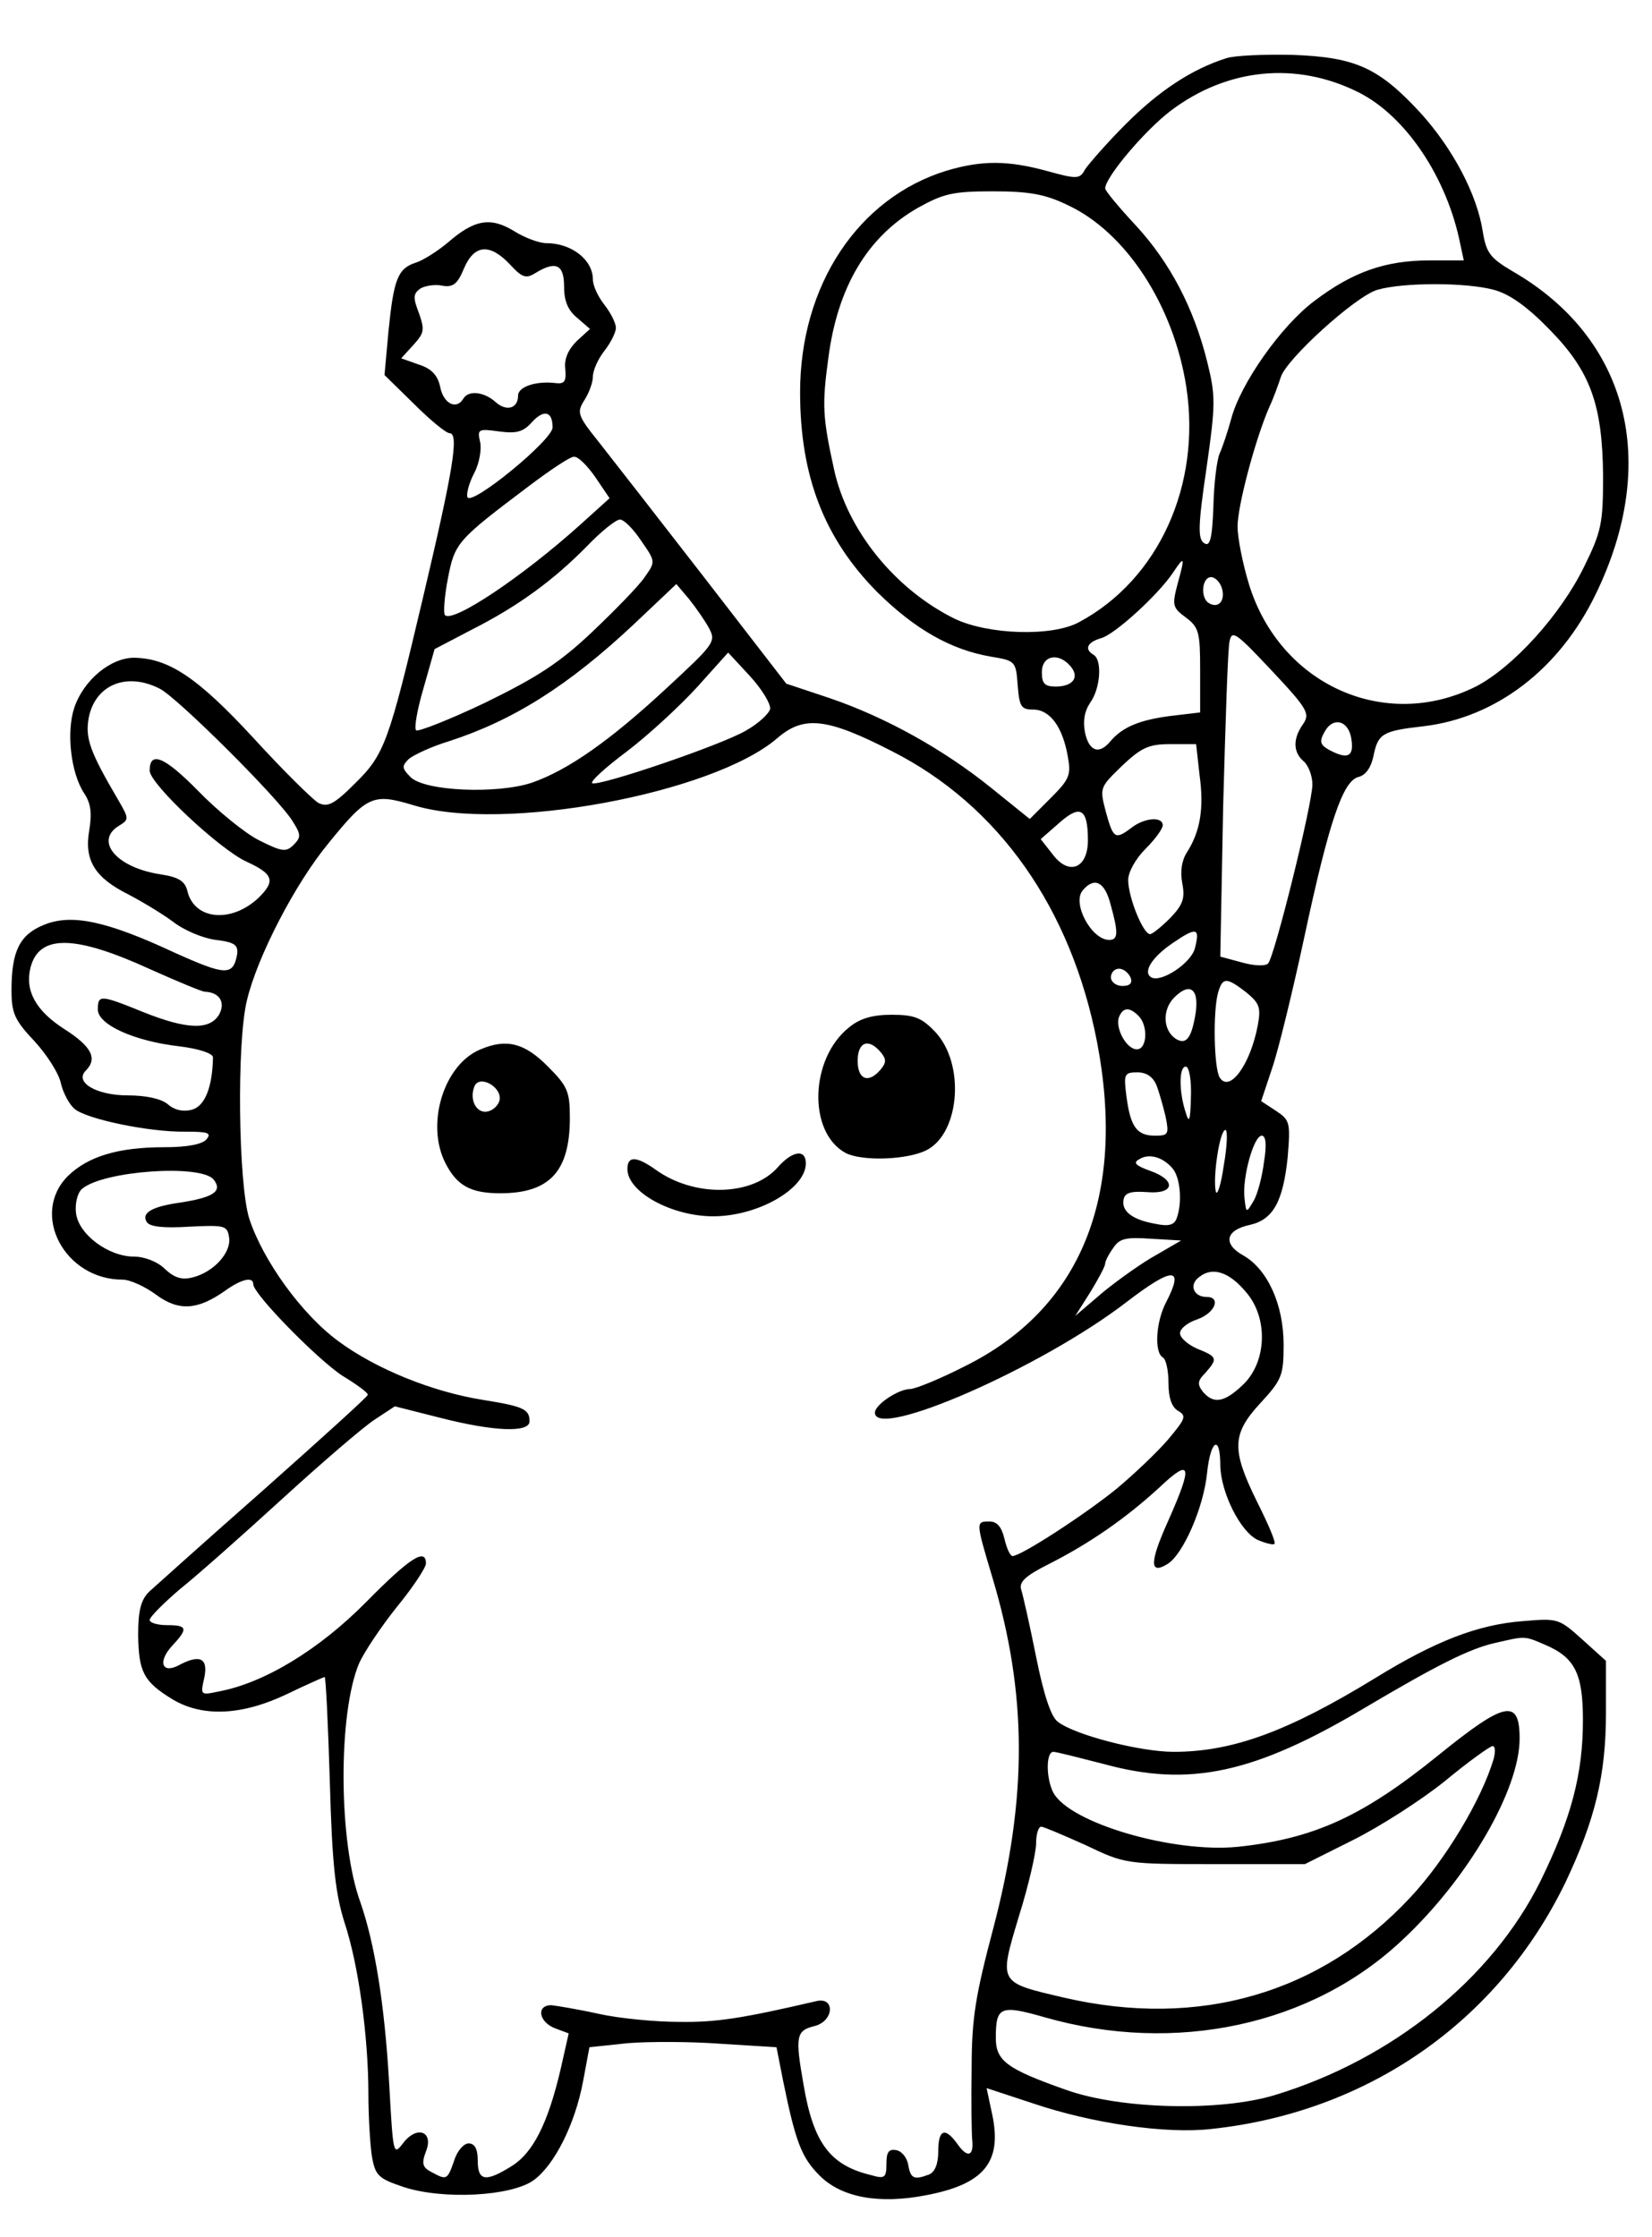 <?xml version="1.0" encoding="UTF-8" standalone="yes"?>
<svg version="1.0" xmlns="http://www.w3.org/2000/svg" width="215pt" height="291pt" viewBox="0 0 287 388" preserveAspectRatio="xMidYMid meet">
  <g transform="translate(0,388) scale(0.1,-0.1)" fill="#000000" stroke="none">
    <path d="M2130 3781 c-60 -19 -117 -57 -174 -114 -34 -34 -65 -70 -71 -79 -9
-17 -14 -17 -65 -3 -69 19 -114 19 -175 1 -154 -47 -255 -199 -255 -385 0
-146 42 -254 134 -347 66 -65 128 -100 197 -112 43 -7 44 -8 47 -50 3 -37 6
-42 27 -42 29 0 51 -30 60 -81 6 -33 3 -40 -30 -73 l-36 -36 -67 54 c-83 67
-184 123 -281 156 l-75 25 -143 185 c-79 102 -161 207 -183 235 -37 46 -38 51
-25 72 8 12 15 31 15 41 0 11 9 31 20 45 11 14 20 32 20 40 0 8 -9 26 -20 40
-11 14 -20 33 -20 44 0 34 -37 63 -81 63 -12 0 -37 9 -56 21 -41 25 -69 20
-115 -20 -18 -15 -43 -31 -56 -35 -31 -10 -38 -29 -47 -118 l-7 -77 51 -50
c28 -28 56 -51 62 -51 17 0 6 -65 -46 -285 -60 -254 -67 -273 -119 -324 -36
-36 -47 -41 -63 -33 -10 6 -61 56 -113 113 -97 105 -147 138 -207 139 -41 0
-88 -39 -104 -87 -14 -42 -6 -113 17 -148 12 -18 14 -35 9 -65 -9 -52 10 -82
68 -111 23 -12 58 -33 77 -47 19 -15 52 -29 75 -32 33 -4 39 -9 37 -25 -7 -38
-20 -37 -109 3 -118 55 -179 68 -227 48 -42 -17 -56 -46 -56 -113 0 -40 5 -52
40 -89 22 -24 43 -57 46 -74 4 -16 14 -35 23 -43 20 -18 130 -41 193 -40 39 0
46 -2 37 -13 -7 -9 -34 -14 -73 -14 -81 0 -133 -16 -168 -50 -66 -66 -6 -180
95 -180 13 0 39 -12 58 -26 39 -29 72 -27 119 6 29 21 50 26 50 12 0 -17 112
-131 155 -159 25 -15 45 -30 44 -33 0 -3 -82 -77 -181 -165 -100 -88 -189
-168 -199 -177 -14 -14 -19 -32 -19 -75 1 -64 9 -81 60 -112 52 -31 120 -28
198 9 35 17 65 30 66 30 2 0 6 -82 9 -182 4 -146 10 -196 26 -246 24 -73 41
-197 41 -297 0 -38 3 -87 6 -107 6 -34 11 -39 56 -54 68 -22 186 -16 225 12
36 26 72 97 86 172 l11 59 66 7 c36 3 109 3 162 -1 l97 -6 11 -56 c22 -108 32
-135 64 -167 38 -38 103 -50 185 -34 100 19 132 57 115 139 l-10 47 82 -27
c101 -34 229 -53 308 -44 273 29 499 187 616 429 51 108 70 185 70 294 l0 90
-41 37 c-41 37 -43 37 -103 32 -79 -6 -153 -35 -257 -99 -152 -93 -248 -128
-350 -128 -58 0 -171 29 -201 52 -12 8 -25 48 -38 113 -11 55 -23 108 -26 117
-4 13 8 24 48 44 71 36 133 79 191 132 57 54 60 41 16 -58 -32 -71 -32 -93 -1
-74 27 16 63 98 69 158 6 58 23 68 23 13 1 -47 35 -115 65 -129 14 -6 27 -9
29 -7 3 3 -11 35 -30 73 -45 91 -44 118 6 172 37 40 40 48 40 101 0 70 -28
131 -70 155 -36 20 -31 44 11 53 41 9 58 41 66 117 5 61 4 65 -20 81 l-26 17
19 57 c11 32 36 135 56 228 43 201 67 271 94 278 13 3 22 17 26 36 8 39 15 44
87 52 126 15 236 99 299 229 112 230 57 445 -144 561 -39 23 -46 32 -52 69
-10 65 -52 144 -108 206 -73 79 -113 97 -223 101 -49 1 -101 -1 -115 -6z m230
-59 c82 -41 154 -148 177 -264 l6 -28 -60 0 c-76 0 -133 -20 -199 -70 -58 -43
-129 -144 -145 -205 -6 -22 -15 -49 -20 -60 -5 -11 -10 -52 -11 -92 -2 -57 -6
-71 -16 -64 -11 7 -11 29 4 130 16 112 16 126 1 186 -23 92 -64 171 -124 236
-29 31 -53 60 -53 64 0 19 68 100 114 135 98 74 218 86 326 32z m-505 -196
c101 -47 184 -174 206 -316 26 -170 -48 -334 -186 -408 -47 -26 -159 -22 -217
6 -103 51 -186 153 -209 259 -20 91 -21 112 -10 193 16 124 68 211 155 261 45
25 61 29 131 29 63 0 91 -5 130 -24z m-969 -103 c21 -23 28 -25 44 -15 36 22
50 15 50 -24 0 -25 7 -41 23 -54 l22 -19 -23 -21 c-15 -15 -22 -31 -20 -48 2
-22 -1 -27 -17 -25 -33 4 -65 -6 -65 -22 0 -22 -20 -28 -39 -11 -20 18 -47 21
-56 6 -12 -20 -34 -9 -40 19 -4 21 -15 33 -37 40 l-31 11 21 23 c19 21 20 26
10 55 -11 28 -10 34 2 43 8 5 26 8 39 5 18 -3 26 3 37 30 18 42 45 44 80 7z
m1709 -44 c27 -7 58 -29 96 -68 72 -73 93 -131 94 -256 0 -82 -3 -96 -33 -157
-41 -84 -124 -175 -188 -208 -158 -79 -340 3 -394 177 -11 36 -20 81 -20 101
0 36 31 152 55 207 8 17 16 40 20 52 9 31 130 141 168 152 45 13 154 13 202 0z
m-1635 -239 c0 -22 -142 -138 -148 -121 -2 6 3 25 12 42 9 17 13 42 10 54 -5
22 -3 23 33 18 30 -4 42 -1 57 16 21 23 36 19 36 -9z m74 -86 l25 -37 -51 -46
c-100 -90 -221 -171 -235 -157 -3 3 -1 32 5 63 12 63 16 67 142 162 36 27 70
50 77 50 7 1 23 -15 37 -35z m80 -111 c25 -36 25 -36 6 -63 -10 -15 -51 -57
-91 -95 -57 -54 -96 -79 -186 -123 -63 -30 -117 -51 -120 -48 -4 3 2 37 13 74
l19 67 65 34 c81 41 142 86 200 145 24 25 50 46 57 46 7 0 23 -16 37 -37z
m932 -74 c-10 -38 -9 -42 14 -59 23 -17 25 -26 25 -92 l0 -73 -51 -6 c-54 -7
-83 -19 -104 -43 -20 -25 -38 -19 -45 14 -4 20 -1 37 9 52 18 25 21 74 6 83
-17 10 -11 22 13 29 23 6 99 75 125 114 20 30 21 28 8 -19z m77 -9 c6 -22 -7
-35 -23 -25 -15 9 -12 45 4 45 7 0 16 -9 19 -20z m-891 -69 c12 -23 9 -27 -72
-102 -100 -93 -173 -144 -236 -166 -60 -20 -187 -15 -211 10 -15 15 -15 19 -3
31 8 7 40 22 70 31 111 36 207 96 321 203 l74 70 22 -26 c12 -15 28 -38 35
-51z m1032 -166 c-18 -25 -18 -49 1 -65 8 -7 15 -25 15 -40 0 -34 -66 -300
-77 -311 -5 -5 -25 -4 -46 2 l-37 10 5 262 c4 144 8 272 11 285 4 21 11 16 73
-50 63 -67 67 -75 55 -93z m-926 26 c-2 -8 -21 -26 -43 -38 -43 -25 -252 -96
-266 -91 -5 2 22 27 61 56 38 29 93 80 122 112 l53 59 38 -41 c21 -23 36 -48
35 -57z m522 74 c16 -19 4 -35 -26 -35 -19 0 -24 5 -24 25 0 29 29 35 50 10z
m-1582 -39 c31 -16 209 -193 231 -231 14 -22 14 -27 1 -40 -13 -13 -20 -12
-60 8 -24 12 -72 51 -106 86 -58 59 -84 70 -84 35 0 -23 122 -137 168 -158 48
-22 51 -34 20 -64 -47 -43 -109 -37 -122 11 -4 19 -15 26 -48 31 -77 12 -115
59 -70 85 16 10 16 12 -2 43 -50 85 -58 108 -52 143 11 58 66 81 124 51z
m1271 -108 c186 -94 312 -273 357 -506 51 -267 -28 -462 -229 -562 -43 -22
-87 -40 -96 -40 -20 0 -61 -27 -61 -41 0 -48 289 78 437 192 81 62 101 62 69
0 -18 -34 -21 -87 -6 -96 6 -3 10 -24 10 -45 0 -26 6 -42 17 -48 15 -9 12 -14
-18 -50 -19 -22 -59 -60 -89 -85 -54 -44 -166 -117 -181 -117 -4 0 -10 13 -14
30 -5 21 -13 30 -26 30 -24 0 -24 0 5 -97 61 -203 61 -383 2 -608 -31 -117
-38 -157 -38 -245 -1 -58 0 -113 1 -124 3 -28 -8 -32 -25 -8 -22 31 -34 27
-34 -12 0 -22 -6 -36 -16 -40 -26 -10 -32 -7 -36 16 -2 13 -11 24 -20 26 -14
3 -18 -3 -18 -23 0 -25 -3 -27 -27 -20 -71 17 -100 56 -117 157 -15 85 -13 94
20 102 33 9 35 51 2 43 -129 -30 -174 -37 -238 -36 -41 0 -104 6 -140 14 -36
8 -73 14 -82 15 -27 0 -22 -29 6 -40 l24 -9 -14 -62 c-22 -94 -48 -146 -86
-169 -45 -28 -58 -25 -58 10 0 20 -5 30 -16 30 -8 0 -20 -13 -25 -30 -12 -34
-13 -34 -39 -20 -16 8 -18 15 -10 36 14 35 -16 46 -40 14 -17 -22 -17 -19 -24
106 -8 137 -25 241 -50 313 -38 104 -39 328 -2 415 8 18 37 62 65 97 28 34 51
69 51 76 0 28 -28 10 -104 -67 -81 -82 -176 -140 -255 -155 -33 -7 -33 -7 -26
24 7 34 -8 41 -45 21 -29 -15 -36 7 -11 34 28 30 27 36 -9 36 -16 0 -30 4 -30
9 0 5 24 29 52 53 29 23 109 94 178 157 69 63 141 125 161 138 l35 23 79 -20
c94 -24 155 -26 155 -6 0 21 -11 26 -80 37 -89 14 -187 54 -252 102 -64 47
-131 140 -155 213 -19 61 -22 306 -4 379 18 76 84 203 141 272 68 84 78 88
148 67 154 -48 520 20 632 116 46 40 86 36 199 -22z m799 19 c4 -29 -7 -34
-39 -17 -16 9 -17 15 -8 31 15 28 43 20 47 -14z m-264 -61 c8 -58 1 -98 -22
-134 -9 -14 -12 -33 -8 -54 5 -26 1 -37 -21 -60 -15 -15 -31 -28 -35 -28 -12
0 -38 64 -38 94 0 14 13 37 30 54 17 17 30 35 30 41 0 16 -32 13 -54 -4 -29
-22 -32 -19 -45 28 -11 42 -10 42 29 80 33 31 46 37 83 37 l45 0 6 -54z m-194
-113 c0 -48 -32 -62 -60 -26 l-22 28 32 28 c37 33 50 25 50 -30z m39 -110 c14
-50 14 -63 -2 -63 -31 0 -65 64 -46 86 20 24 38 15 48 -23z m147 -77 c-6 -26
-59 -61 -76 -51 -15 9 1 35 38 60 41 28 47 26 38 -9z m-1815 -37 c47 -21 90
-39 95 -39 25 -1 36 -18 25 -39 -16 -28 -56 -27 -133 4 -74 30 -78 30 -78 4 0
-26 63 -55 143 -64 32 -4 57 -12 57 -19 -1 -52 -14 -85 -37 -91 -16 -4 -31 0
-42 10 -11 9 -37 15 -69 15 -55 0 -93 23 -73 43 21 21 10 42 -37 72 -50 32
-69 67 -59 107 15 58 77 57 208 -3z m1703 -14 c4 -10 -1 -15 -14 -15 -11 0
-20 7 -20 15 0 8 6 15 14 15 8 0 16 -7 20 -15z m201 -26 c23 -19 26 -26 20
-58 -13 -68 -49 -117 -66 -90 -10 16 -12 113 -3 147 8 27 14 28 49 1z m-89
-43 c-7 -38 -16 -48 -33 -38 -23 15 -24 51 -3 72 29 29 45 13 36 -34z m-98 2
c17 -17 15 -58 -3 -58 -18 0 -38 37 -31 56 7 17 18 18 34 2z m91 -140 c-1 -42
-3 -48 -9 -28 -12 36 -12 80 0 80 6 0 10 -24 9 -52z m-60 20 c5 -13 12 -38 16
-55 6 -30 5 -33 -18 -33 -32 0 -43 15 -50 68 -5 39 -4 42 19 42 16 0 27 -8 33
-22z m117 -140 c-5 -35 -12 -55 -14 -44 -5 25 7 106 17 106 4 0 3 -28 -3 -62z
m70 7 c-3 -25 -11 -56 -18 -68 -13 -22 -13 -22 -16 5 -4 35 16 108 30 108 7 0
9 -15 4 -45z m-158 -13 c13 -17 16 -60 6 -86 -4 -11 -14 -14 -37 -9 -40 7 -59
22 -55 42 2 12 13 15 41 13 48 -4 51 21 5 37 -25 9 -30 14 -19 20 17 11 42 4
59 -17z m-1667 -18 c16 -20 1 -31 -57 -40 -50 -7 -69 -18 -59 -34 5 -8 29 -11
74 -8 62 3 66 2 69 -19 4 -26 -27 -60 -63 -69 -19 -5 -32 -1 -49 15 -12 12
-35 21 -53 21 -45 0 -97 39 -101 76 -2 17 3 36 11 42 37 31 205 43 228 16z
m1638 -131 c-24 -13 -66 -43 -93 -65 l-48 -41 26 41 c14 23 26 45 26 50 0 4 6
16 14 27 11 17 23 19 66 16 l52 -3 -43 -25z m156 -65 c38 -44 36 -119 -4 -159
-33 -32 -52 -36 -71 -14 -10 13 -10 19 4 33 22 25 21 28 -14 42 -16 7 -30 19
-30 27 0 8 14 19 30 24 31 11 42 39 16 39 -23 0 -31 22 -12 35 23 18 52 8 81
-27z m519 -612 c52 -22 66 -50 66 -131 0 -93 -20 -170 -74 -280 -84 -169 -257
-309 -461 -371 -95 -29 -268 -25 -363 9 -102 36 -122 50 -122 90 0 55 8 58 85
36 227 -65 464 -14 621 134 114 106 204 261 204 350 0 70 -25 65 -140 -28
-132 -107 -217 -146 -350 -160 -112 -11 -291 41 -320 94 -13 25 -13 71 0 71 5
0 44 -10 87 -21 149 -41 262 -17 455 98 125 74 181 102 225 112 53 12 50 13
87 -3z m-89 -198 c-21 -71 -84 -176 -145 -241 -156 -167 -367 -228 -601 -174
-115 27 -114 24 -79 141 17 54 30 111 30 127 0 16 4 29 9 29 4 0 39 -15 77
-32 69 -33 70 -33 225 -33 l156 0 84 42 c46 23 118 69 159 102 41 34 79 61 83
61 5 0 5 -10 2 -22z"/>
    <path d="M1475 2098 c-68 -54 -72 -182 -6 -218 29 -15 108 -12 141 5 58 30 67
151 14 206 -23 24 -36 29 -75 29 -32 0 -55 -6 -74 -22z m55 -43 c10 -12 10
-18 0 -30 -21 -25 -40 -18 -40 15 0 33 19 40 40 15z"/>
    <path d="M835 2060 c-64 -26 -96 -130 -61 -198 20 -39 44 -52 95 -52 86 0 121
38 121 131 0 46 -4 55 -39 90 -40 40 -71 48 -116 29z m33 -88 c-2 -9 -11 -18
-21 -20 -19 -4 -32 20 -23 43 8 22 48 0 44 -23z"/>
    <path d="M1352 1856 c-44 -51 -145 -54 -213 -5 -34 24 -49 24 -49 1 0 -40 77
-82 149 -82 78 0 161 48 161 92 0 25 -23 22 -48 -6z"/>
  </g>
</svg>